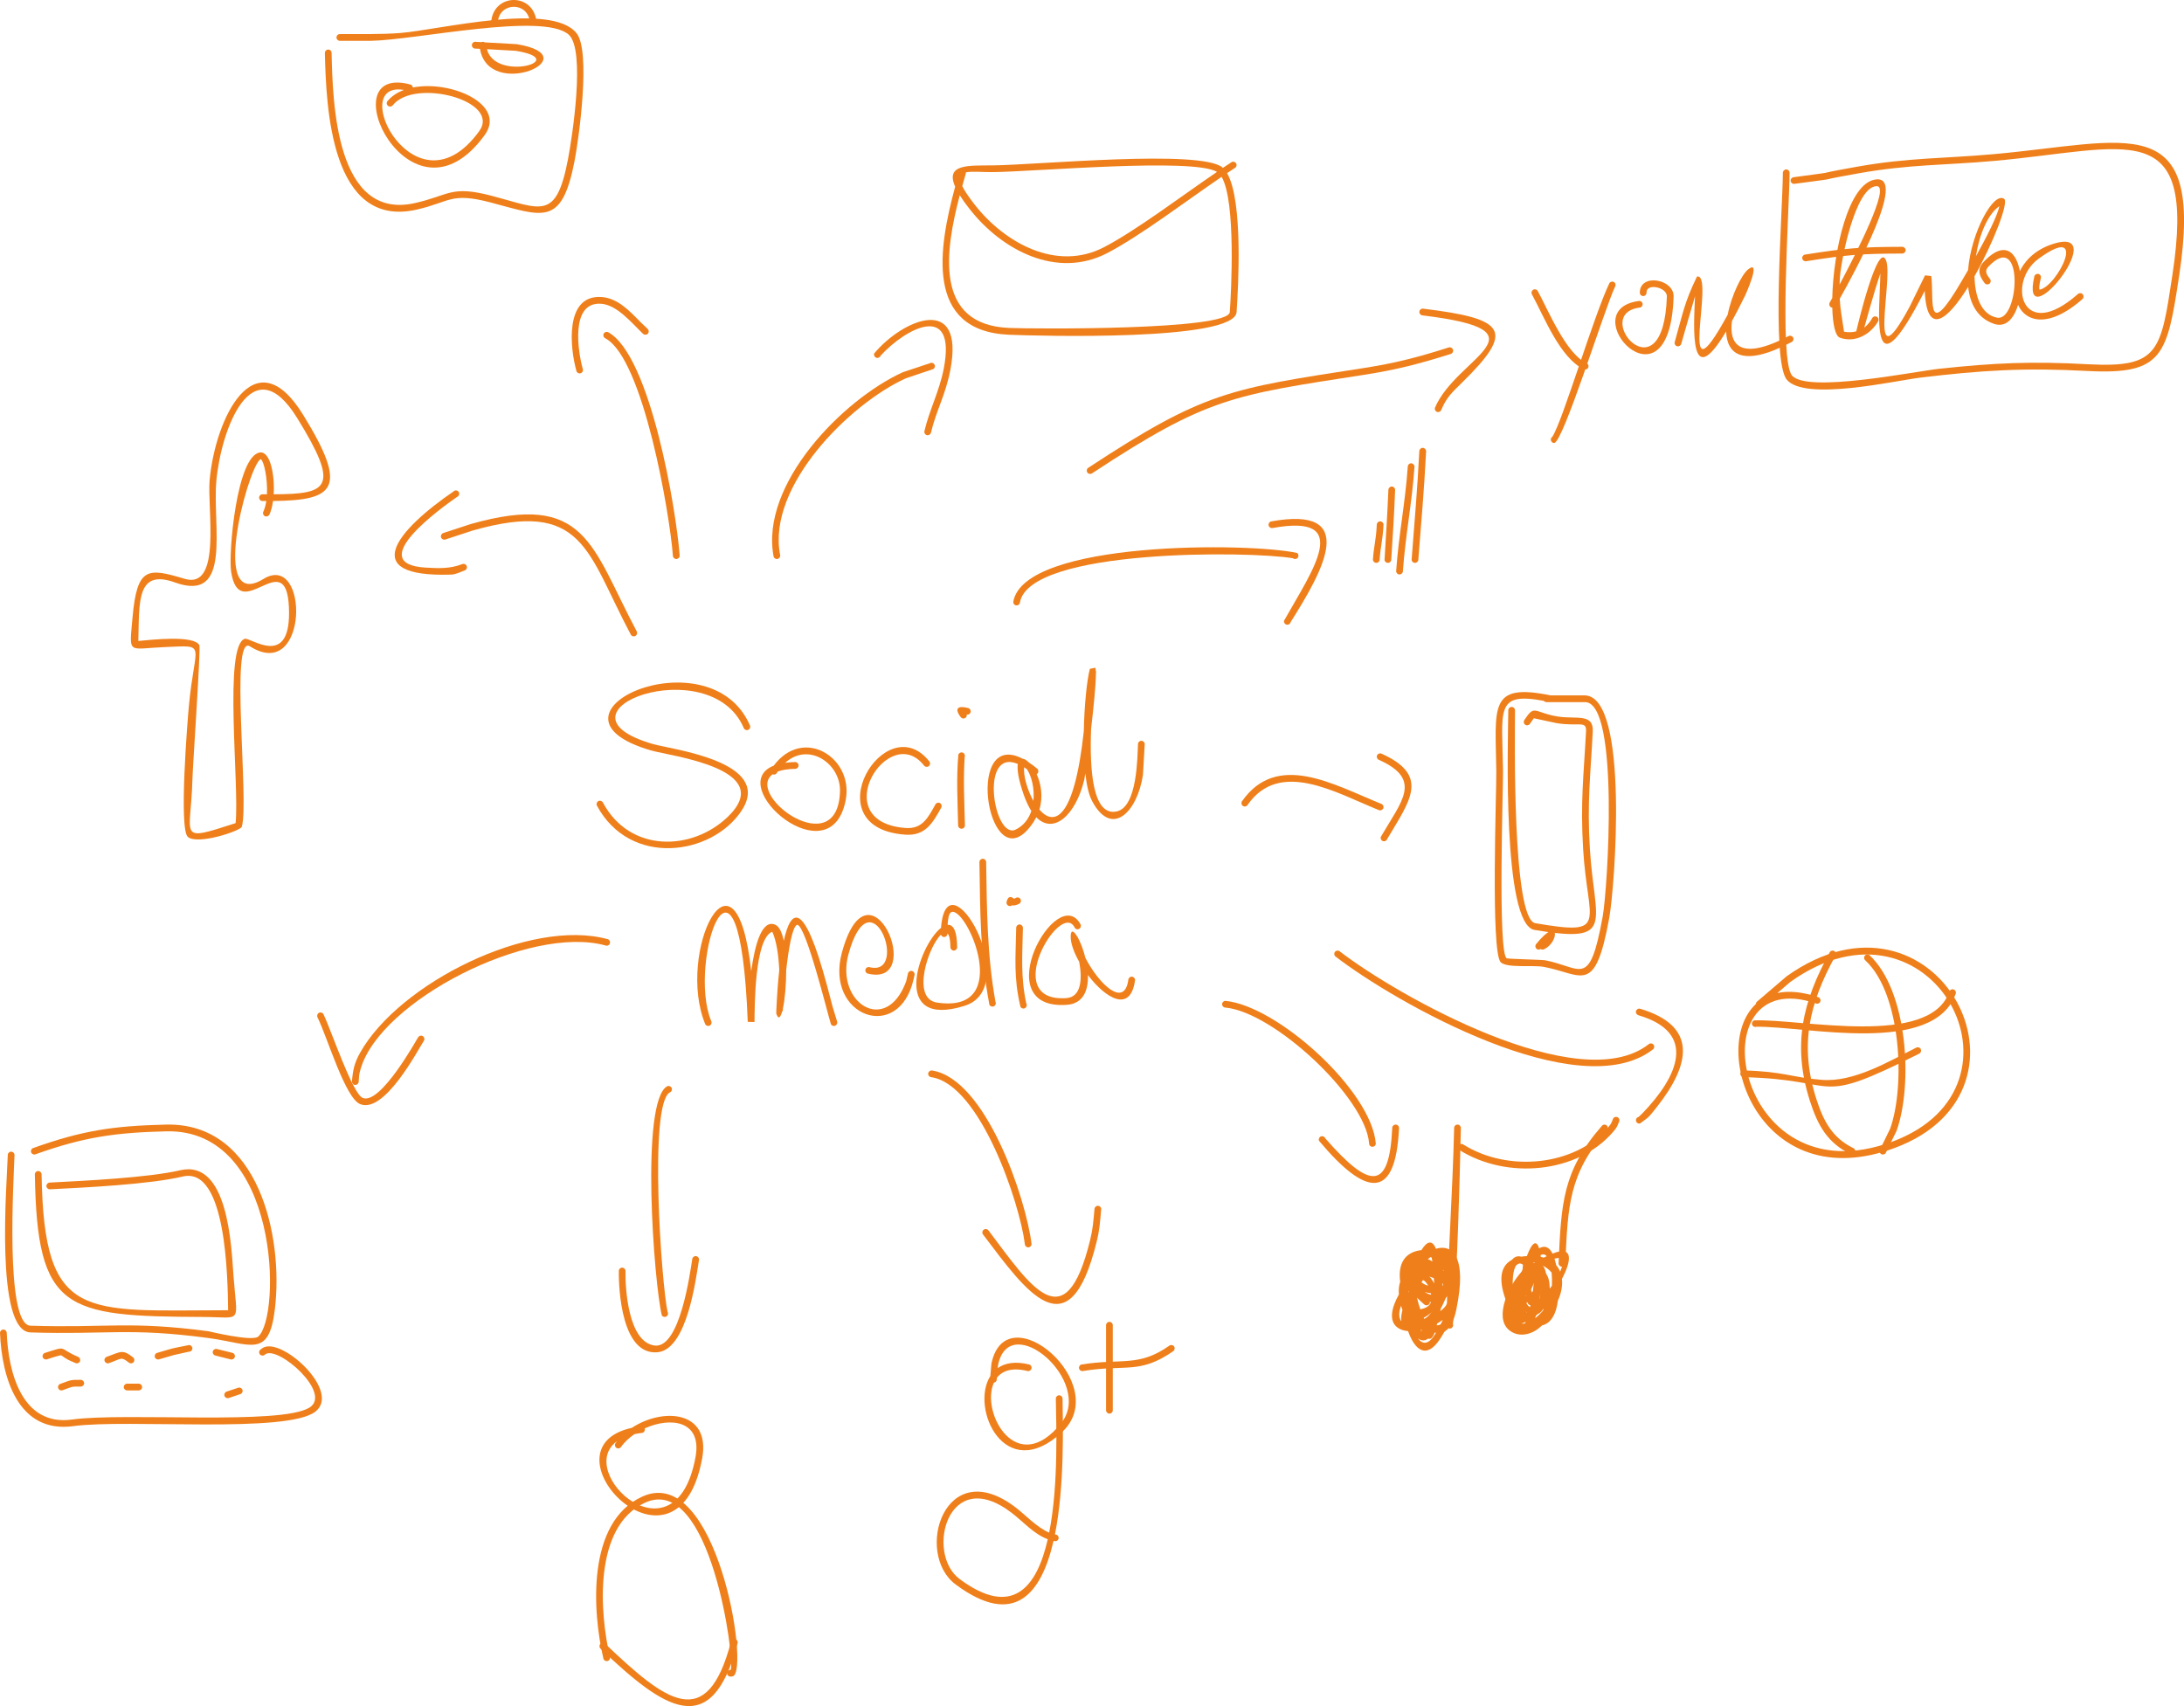 <?xml version="1.0" encoding="UTF-8" standalone="no"?>
<!DOCTYPE svg  PUBLIC '-//W3C//DTD SVG 1.0//EN'  'http://www.w3.org/TR/2001/REC-SVG-20010904/DTD/svg10.dtd'>
<svg style="shape-rendering:geometricPrecision;text-rendering:geometricPrecision;image-rendering:optimizeQuality" xmlns="http://www.w3.org/2000/svg" fill-rule="evenodd" xml:space="preserve" height="214.34mm" width="274.36mm" version="1.0" clip-rule="evenodd" xmlns:xlink="http://www.w3.org/1999/xlink" viewBox="0 0 29526 23067">
 <defs>
  <style type="text/css">
   <![CDATA[
    .fil1 {fill:none}
    .fil0 {fill:#EF7F1A}
   ]]>
  </style>
 </defs>
 <g id="Warstwa_x0020_1">
  <g id="_619355680">
    <path class="fil0" d="m10054 9841c-456-1064-2735-217-1226 219 254 73 1642 238 1194 906-402 600-1504 762-1953-75-10-23 0-50 22-61 23-10 50 0 61 23 365 680 1205 655 1687 191 675-650-776-822-1035-897-1692-489 795-1598 1336-336 8 24-4 50-28 58s-50-4-58-28z"/>
   <path class="fil1" d="m10097 9826c-424-1237-3290-53-891 364 2175 378-455 2083-1096 682"/>
    <path class="fil0" d="m10750 10395c-101 2-178 15-236 37-3 6-7 11-10 17-12 21-37 30-59 20-381 281 885 1210 911 228 10-370-422-673-741-383 41-6 87-10 137-11 25 1 45 22 44 47 0 25-21 45-46 45zm-290-43c402-537 1081-106 974 462-201 1063-1653-192-974-462z"/>
   <path class="fil1" d="m10751 10349c-1159-27 415 1545 638 456 120-582-642-920-926-378"/>
    <path class="fil0" d="m12491 10349c-477-605-1336 769-244 846 224 15 302-144 398-317 11-23 38-32 61-21 22 11 31 39 20 61-116 209-216 386-486 367-1267-88-270-1744 326-988 14 21 9 49-12 63-20 15-49 9-63-11z"/>
   <path class="fil1" d="m12528 10323c-478-695-1497 826-285 917 239 18 348-153 442-342"/>
    <path class="fil0" d="m13042 10232c-21 309-4 617 3 927 0 26-21 46-46 46s-46-20-46-46c-7-335-25-625 3-954 7-24 33-38 57-30 24 7 37 33 29 57z"/>
   <path class="fil1" d="m12999 10218c-30 95 0 755 0 941"/>
    <path class="fil0" d="m13070 9662c3 15-3 32-16 42-19 16-48 14-64-6-95-123-37-161 99-125 24 6 39 31 33 56-7 23-29 37-52 33z"/>
   <path class="fil1" d="m13077 9617c-79-21-124-35-52 52"/>
    <path class="fil0" d="m13883 10400c-13-10-26-18-38-26-11 112 42 304 126 455 17-168-26-341-88-429zm-123-71c-524-222-324 1033-28 887 109-54 176-146 211-251-36-57-70-127-101-214-75-214-94-349-82-422zm292 617c192 223 467 161 600-1056 7-351 42-694 82-847l74-15c4 9 6 26 7 51l3-1 2-8-4 36c0 144-30 452-65 746-22 557 21 1189 346 1119 282-60 279-748 288-909-1-25 20-46 45-46s46 20 46 45l-24 415c-75 502-421 857-688 354-44-83-74-216-91-372-7 44-12 75-15 87-117 480-415 742-648 505-11 21-23 42-37 64-599 904-964-1280-148-856 26 3 55 21 85 51 37 24 74 52 115 86 17 18 17 47 0 65-3 3-6 5-10 7 59 129 90 304 37 479z"/>
   <path class="fil1" d="m13992 10427c-822-822-723 1314-137 756 502-478-305-1441 31-446 208 619 686 411 779-516 254-2533-16-191 36 230 94 771 745 865 729-390"/>
    <path class="fil0" d="m9535 13849c-399-962 411-2643 621-718 49-359 144-707 325-628 55 24 92 106 115 217 93-423 267-584 586 610 112 416 37 162 134 478 9 24-2 50-25 60s-50-1-59-25c-50-162-337-1333-455-1340-66 25-115 321-148 611 0 197-18 395-44 518-1 21-2 37-3 47-1-5-3-10-5-14-25 96-55 126-83 36 0-1 8-284 41-584-9-202-39-402-95-520-241 95-237 1020-240 1221l-91-2v1c-111-2876-824-808-495-14 12 22 5 49-17 62-21 13-49 6-62-16z"/>
   <path class="fil1" d="m9574 13826c-394-673 452-3053 578-74 16 397-71-1181 311-1207 259 321-19 1943 109 656 186-1863 579 328 702 625"/>
    <path class="fil0" d="m11758 13077c541 134 18-1297-288-173-179 658 513 1099 781 363l24-105c5-24 30-40 54-34 25 5 40 30 35 54l-12 54c-196 875-1205 508-970-357 373-1368 1155 484 348 284-24-7-37-33-29-57s33-37 57-29z"/>
   <path class="fil1" d="m11744 13120c656 211 40-1494-318-228-220 778 660 1136 869 387l24-107"/>
    <path class="fil0" d="m12849 12805c-1-103-16-161-40-185v1c1 26-18 47-43 48-21 1-39-12-45-31-169 157-406 863-55 917 1045 159 406-1295 198-1224-37 12-49 98-53 173 74-6 128 78 129 304-1 25-22 45-47 44s-45-22-44-47zm-127-260c76-1024 1123 802 319 1054-1015 318-619-820-319-1054z"/>
   <path class="fil1" d="m12894 12806c32-955-1141 1152 133 750 759-240-309-1997-263-933"/>
    <path class="fil0" d="m13332 11656c11 647 11 1249 126 1888 11 23 2 50-21 61-22 11-50 2-61-20-126-665-124-1257-135-1929 0-25 20-45 46-45 25 0 45 20 45 45z"/>
   <path class="fil1" d="m13287 11656c0 368 34 1711 130 1908"/>
    <path class="fil0" d="m13829 12545c-7 365-33 663 46 1023 13 22 5 49-17 62-21 13-49 5-62-17-95-400-65-663-58-1068 0-25 20-46 45-46s46 21 46 46z"/>
   <path class="fil1" d="m13783 12545c0 221-35 895 53 1046"/>
    <path class="fil0" d="m14526 12536c-193-364-1012 1020-111 959 208-14 217-267 175-491-72-127-117-252-115-345 2-95 43-75 90 7 1-3 1-6 1-9 1 5 2 10 3 14 37 66 77 168 105 280 183 356 527 683 580 297 2-25 23-44 48-43 25 2 45 23 43 49-63 451-402 240-637-71 6 204-60 388-288 403-1097 75-125-1675 190-1085 9 24-2 50-25 60s-50-1-59-25z"/>
   <path class="fil1" d="m14568 12519c-206-494-1179 1072-151 1022 595-30-175-1555 225-532 106 273 628 724 658 242"/>
    <path class="fil0" d="m13781 12218c-33 17-67 30-99 22-10 9-25 13-40 9-24-5-39-30-34-54 14-58 43-93 99-44 9-1 19-7 27-11 21-13 49-6 62 16 13 21 6 49-15 62z"/>
   <path class="fil1" d="m13757 12179c-99 59-85-56-104 26"/>
    <path class="fil0" d="m8529 8582c-601-1128-634-1838-2142-1408l-365 120c-24 9-50-4-59-27-8-24 4-50 27-59l372-122c1565-445 1629 292 2245 1448 13 21 6 50-15 63s-49 7-63-15z"/>
   <path class="fil1" d="m8568 8558c-540-866-465-2071-2562-1307"/>
    <path class="fil0" d="m6178 6719c-226 157-1259 904-428 955 186 11 332 17 500-47 23-9 50 2 59 25 10 23-1 50-24 59-62 24-123 56-189 58-1269 40-735-600 52-1136 24-8 50 4 58 28s-5 50-28 58z"/>
   <path class="fil1" d="m6163 6676c-165 57-1531 1121-196 1041 162-9 84 42 300-48"/>
    <path class="fil0" d="m3549 6683h60c10-212-40-450-84-475-5 2-13 8-16 11-181 188-669 2050 52 1609 621-380 615 1415-182 911-275-174-9 2098-110 2439-16 55-595 250-729 138-125-105-3-1596 13-1765 79-871 263-826-326-802-504 20-481 113-436-394 61-700 209-677 706-529 504 150 302-951 337-1335 76-835 609-1945 1263-884 614 995 438 1158-406 1167-10 71-26 135-49 183-11 23-38 32-61 22-22-11-32-38-21-61 19-41 32-90 40-144h-51c-26 0-46-21-46-46s20-45 46-45zm151 0c744-2 898-90 319-1029-611-991-1032 159-1094 846-56 613 220 1657-560 1375-525-190-480 274-495 791 187-17 751-81 825 57 21 38-89 1631-94 1822-20 781-215 843 584 584 53-518-166-2399 124-2492 77-25 634 424 597-425-37-863-670 262-782-485-37-247 74-1557 387-1609 140-23 205 295 189 565z"/>
   <path class="fil1" d="m3549 6728c707 0 1229 96 509-1098-629-1044-1240 113-1189 1307 94 2205-1046-410-1046 1778 1287 0 732-381 732 1830 0 732-253 938 671 619 134-388-229-2753 179-2462 690 491 702-1207 182-837-997 710 9-3043 66-1176 5 150 15 108-52 248"/>
    <path class="fil0" d="m10459 7527c-188-981 937-2127 1748-2495l379-126c25-5 48 12 53 37 4 24-12 48-37 52l-356 120c-759 344-1877 1459-1700 2384 8 24-6 49-30 57s-49-6-57-29z"/>
   <path class="fil1" d="m10502 7513c-276-857 1165-2396 2092-2562"/>
    <path class="fil0" d="m11819 4778c384-460 1225-816 1030 219-65 344-190 547-263 852-5 24-29 40-54 35-24-5-40-29-35-54 71-298 203-540 263-852 172-903-512-544-855-169-9 24-35 36-59 28-23-9-36-35-27-59z"/>
   <path class="fil1" d="m11862 4794c56-155 1535-1225 745 823-36 93-46 127-65 222"/>
    <path class="fil0" d="m13056 2350c-15 53-31 108-47 166 30 62 85 144 168 251 405 517 1106 908 1747 576 438-228 1047-691 1529-1019-320-194-2471-3-3025 3-145 2-286-15-371 4 1 6 1 13-1 19zm-81 290c-197 752-353 1752 669 1794 316 14 2966 33 2982-215 19-269 85-1497-111-1828-483 329-1102 800-1546 1031-684 355-1428-41-1863-599-54-69-97-129-131-183zm3557-370c41-28 81-54 120-79 22-11 49-2 61 20 11 23 2 50-20 61-34 22-69 45-104 69 221 375 150 1564 129 1878-27 399-2706 322-3074 307-1153-48-952-1183-731-2002-137-311 184-284 513-288 606-7 2803-219 3101 28 2 2 4 4 5 6z"/>
   <path class="fil1" d="m13012 2336c-273 876-497 2144 632 2144 383 0 3028 67 3028-261 0-2727 396-1935-3608-1935-530 0 801 1719 1883 1098 601-345 1529-1051 1725-1150"/>
    <path class="fil0" d="m9097 7513c-42-563-400-2664-912-2938-23-10-35-36-25-60 9-23 35-34 59-25 575 306 924 2410 970 3023 0 25-21 45-46 45s-46-20-46-45z"/>
   <path class="fil1" d="m9143 7513c0-562-473-2794-941-2981"/>
    <path class="fil0" d="m7794 5020c-89-313-165-1040 340-1004 215 15 375 186 516 329l-3-2 109 104c18 18 19 46 2 65-18 18-47 18-65 1-154-148-351-391-566-406-428-31-308 671-249 879 10 23-2 50-25 59-23 10-50-2-59-25z"/>
   <path class="fil1" d="m7836 5003c-255-625 112-1382 780-628l109 105"/>
    <path class="fil0" d="m4483 716c15 667 54 2274 1129 2029 469-106 482-243 1038-97 668 175 867 344 1028-491 56-289 242-1484 10-1689-346-307-2074 75-2677 84h-413c-25 2-47-17-49-42s16-47 41-49c270-2 557 6 823-15 520-41 2046-426 2383 5 192 244 31 1418-28 1723-174 899-425 750-1141 562-534-140-544-4-994 98-1160 264-1224-1384-1241-2118 0-26 20-46 45-46 26 0 46 20 46 46z"/>
   <path class="fil1" d="m4437 716c0 859 134 2527 1412 2e3 1162-479 1908 1488 1987-1980 20-868-1839-191-2823-230-34-1-401-1-419 0"/>
    <path class="fil0" d="m5461 1216c-784-134 157 1742 1017 558 300-413-870-721-1166-353-15 21-43 26-64 12s-26-43-12-63c57-70 135-120 225-154zm120-33c518-102 1272 230 971 644-1009 1388-2123-986-1002-684 18 6 30 22 31 40z"/>
   <path class="fil1" d="m5535 1186c-990-330 29 1950 980 614 349-489-963-811-1241-405"/>
    <path class="fil0" d="m6583 665c114 447 1153 146 390 22l-390-22zm-94-5l-65-3c-25 0-45-21-45-46s20-46 45-46l85 5c6-3 13-5 20-5 9 0 17 3 24 8l433 24c1e3 166-379 772-497 63z"/>
   <path class="fil1" d="m6529 611c0 753 1815 0-105 0"/>
    <path class="fil0" d="m6640 299c29-391 573-406 614-2 0 25-20 46-45 46-26 0-46-21-46-46-28-280-412-267-432-1 1 25-19 46-44 47s-46-19-47-44z"/>
   <path class="fil1" d="m6686 297c-10-322 523-337 523 0"/>
    <path class="fil0" d="m13699 8135c147-831 3211-800 3839-658 19 17 22 45 6 65-16 19-45 22-64 6-571-99-3562-133-3691 597-2 25-25 43-50 40-25-2-43-25-40-50z"/>
   <path class="fil1" d="m13744 8140c86-804 3619-748 3765-627"/>
    <path class="fil0" d="m17184 7050c1198-217 707 661 265 1360-5 25-29 41-53 36-25-4-41-28-37-53 383-684 945-1454-153-1254-25 5-49-9-55-34-6-24 9-49 33-55z"/>
   <path class="fil1" d="m17195 7094c1406-342 221 1244 209 1307"/>
    <path class="fil0" d="m18704 7094c-10 212-40 284-52 471 0 25-20 45-45 45-26 0-46-20-46-45 13-191 43-262 52-471 0-25 21-45 46-45s45 20 45 45z"/>
   <path class="fil1" d="m18659 7094c0 316-52 251-52 471"/>
    <path class="fil0" d="m18861 6624c-12 313-31 624-52 936 2 25-16 48-41 50-25 3-48-16-50-41 19-316 39-629 52-945 0-25 21-46 46-46s45 21 45 46z"/>
   <path class="fil1" d="m18816 6624c0 136-53 940-53 941"/>
    <path class="fil0" d="m19123 6310c-35 502-121 914-157 1412 0 25-21 45-46 45s-45-20-45-45c35-500 122-912 157-1412 0-25 20-46 45-46s46 21 46 46z"/>
   <path class="fil1" d="m19077 6310c0 470-157 967-157 1412"/>
    <path class="fil0" d="m19280 6101c-25 491-65 970-105 1460 2 25-17 47-42 49s-47-16-49-41c37-492 80-974 104-1468 0-25 21-46 46-46s46 21 46 46z"/>
   <path class="fil1" d="m19234 6101c0 257-106 1447-105 1464"/>
    <path class="fil0" d="m16789 10836c477-683 1242-226 1884 32 24 8 37 34 29 58-8 23-34 36-58 28-581-233-1341-695-1776-73-12 22-40 30-62 17-22-12-29-40-17-62z"/>
   <path class="fil1" d="m16829 10859c399-696 1337-113 1830 52"/>
    <path class="fil0" d="m18675 10189c665 298 383 639 79 1155-8 24-34 37-58 28-24-8-36-34-28-58 282-485 568-774-25-1040-24-9-36-35-27-59 9-23 35-35 59-26z"/>
   <path class="fil1" d="m18659 10231c767 289 131 869 52 1098"/>
    <path class="fil0" d="m20872 9476c-666-124-563 121-552 950 3 194-74 2485 51 2531 21 8 483 20 511 25 502 92 604 403 785-588 67-370 230-2888-235-2901h-472-2-51c-14 0-27-7-35-17zm91-74h465c601 17 403 2599 328 3008-194 1064-358 760-889 662-145-26-496 20-578-62-139-138-56-2317-60-2582-11-874-108-1199 734-1026z"/>
   <path class="fil1" d="m20959 9447c-828-224-679 152-679 1412 0 3083-246 1776 993 2287 649 267 725-3723 157-3699-161 7-358 0-523 0"/>
    <path class="fil0" d="m20482 9604c-2 343-40 2825 274 2878 1012 173 707 6 647-1e3 -39-636 8-998 39-1593 8-151-92-64-394-111l-312-67-53 76c-15 21-43 26-64 11-20-14-25-43-11-63l35-50c106-151 130-42 419 3 253 39 484-48 471 205-30 591-78 951-39 1583 61 1011 364 1286-749 1097-439-75-357-2568-354-2969 0-25 20-46 46-46 25 0 45 21 45 46z"/>
   <path class="fil1" d="m20437 9604c0 461-56 2878 313 2923 1156 143 680 101 680-1616 0-1596 360-957-714-1250l-70 100"/>
    <path class="fil0" d="m20766 12766c329-406 316-19 102 71-14 4-28 1-39-6-16 11-38 11-54-1-20-15-24-44-9-64z"/>
   <path class="fil1" d="m20802 12793c260-349 189-40 53 0"/>
    <path class="fil0" d="m8185 12783c-1027-283-3044 748-3310 1671-23 78-20 90-26 169 0 25-20 46-46 46-25 0-45-21-45-46 12-155 33-252 111-391 526-935 2295-1825 3350-1533 23 9 35 36 25 59-9 24-36 35-59 25z"/>
   <path class="fil1" d="m8202 12741c-976-399-3399 934-3399 1882"/>
    <path class="fil0" d="m4372 13711c109 224 392 1079 533 1134 239 94 723-782 748-820 13-22 41-29 62-16 22 13 29 41 16 62-82 126-531 987-860 858-203-79-441-892-577-1171-13-21-6-49 15-62 22-14 50-7 63 15z"/>
   <path class="fil1" d="m4333 13734c430 705 334 2048 1359 314"/>
    <path class="fil0" d="m196 15617c-8 288-135 2296 216 2307 1025 33 1335-67 2405 75 3 0 592 143 673 73 314-271 293-2813-1242-2776-692 17-1112 77-1764 309-22 11-49 2-61-20-11-22-2-50 20-61 670-240 1089-302 1801-319 1256-30 1590 1519 1472 2496-81 675-320 467-911 388-1065-141-1371-41-2393-74-487-16-317-2039-307-2398 0-26 20-46 45-46s46 20 46 46z"/>
   <path class="fil1" d="m150 15617c0 449-154 2352 262 2352 1865 0 1015-115 3032 162 425 58 474-2959-1198-2880-453 21-1299 69-1782 313"/>
    <path class="fil0" d="m91 18023c22 536 208 1262 881 1170 730-100 2825 80 3212-162 312-195-425-840-596-721l-9 7c-18 17-47 15-64-3-17-19-16-47 3-64 22-18 32-26 59-37 271-100 1028 601 689 871-379 303-2539 98-3274 198-747 102-968-654-992-1262 1-25 22-45 47-44s45 22 44 47z"/>
   <path class="fil1" d="m46 18022c-13 384 208 1374 936 1216 1053-229 4660 461 2815-946-55-42-177-74-248-9"/>
    <path class="fil0" d="m607 18292c317-100 169-66 448 53 23 9 35 35 27 59-9 23-35 35-59 26-106-45-108-44-196-106-26-1-184 52-193 55-24 7-49-6-57-30-7-24 6-50 30-57z"/>
   <path class="fil1" d="m621 18335c331-103 129-55 418 53"/>
    <path class="fil0" d="m1444 18344c192-67 209-106 356 9 19 16 22 44 6 64-16 19-45 22-64 6-111-86-95-53-271 8-24 8-50-6-57-30-8-24 6-49 30-57z"/>
   <path class="fil1" d="m1457 18388c196-61 192-101 314 0"/>
    <path class="fil0" d="m2123 18292c283-82 138-46 436-107 25 3 44 25 42 50-3 25-25 43-50 41-265 59-131 25-401 103-24 7-49-6-57-30-7-24 6-50 30-57z"/>
   <path class="fil1" d="m2137 18335c48-15 364-109 418-104"/>
    <path class="fil0" d="m2932 18239s209 52 209 52c25 6 40 31 34 56-7 24-31 39-56 33l-209-53c-24-6-39-30-33-55 6-24 31-39 55-33z"/>
   <path class="fil1" d="m2921 18283l209 52"/>
    <path class="fil0" d="m815 18711c147-52 126-56 276-55 25 0 46 20 46 45 0 26-21 46-46 46-137-1-106 1-247 50-24 8-49-5-57-29s5-50 28-57z"/>
   <path class="fil1" d="m830 18754c189-63 114-53 261-53"/>
    <path class="fil0" d="m1719 18708h156c26 0 46 21 46 46s-20 45-46 45h-156c-26 0-46-20-46-45s20-46 46-46z"/>
   <path class="fil1" d="m1719 18754h156"/>
    <path class="fil0" d="m3064 18815s156-52 156-52c24-8 50 5 58 29 8 23-5 49-29 57l-157 53c-23 7-49-5-57-29s5-50 29-58z"/>
   <path class="fil1" d="m3078 18858l157-52"/>
    <path class="fil0" d="m562 15878c33 2e3 573 1838 2522 1837-6-429-23-1947-612-1808-455 107-1308 148-1799 173-25 0-46-20-46-45s21-46 46-46c475-25 1327-65 1765-167 646-149 689 1023 718 1420 50 675 131 566-412 564-1869-8-2243-80-2273-1928 0-25 20-45 45-45s46 20 46 45z"/>
   <path class="fil1" d="m516 15878c0 1905 448 1882 2614 1882 0-437-63-2138-675-1895-134 53-1542 170-1782 170"/>
    <path class="fil0" d="m9055 14770c-287 160-111 2601-30 2967 13 22 6 50-16 62-21 13-49 6-62-15-104-426-295-2898 74-3098 24-10 50 2 60 25 9 23-2 50-26 59z"/>
   <path class="fil1" d="m9038 14728c-305 123-162 2848-52 3032"/>
    <path class="fil0" d="m8456 17192c-3 228 36 949 391 1e3 347 49 484-997 512-1170 4-25 27-42 52-39 24 4 42 26 39 51-43 262-161 1214-561 1249-481 42-527-837-523-1105 4-25 27-42 52-38s42 28 38 52z"/>
   <path class="fil1" d="m8411 17185c-124 774 704 1997 993-157"/>
    <path class="fil0" d="m8158 22427c-150-641-228-1845 522-2191 1007-465 1458 2343 1230 2427-16 6-22 5-39 5-25-2-44-24-41-49 2-25 23-43 48-42 64-106-269-2670-1160-2259-699 324-611 1490-473 2082 8 24-5 50-30 57-24 8-49-6-57-30z"/>
   <path class="fil1" d="m8202 22414c-610-1957 1359-3771 1730 91 3 31 2 123-57 118"/>
    <path class="fil0" d="m8182 22225c814 773 1374 1222 1701-30 5-25 30-40 54-35 25 5 40 30 35 54-352 1346-1e3 887-1855 75-17-18-17-47 0-64 18-18 47-18 65 0z"/>
   <path class="fil1" d="m8150 22257c788 788 1495 1232 1777-52"/>
    <path class="fil0" d="m8675 19374c-34 4-67 10-97 16-72 49-134 107-180 170-12 22-40 30-62 18-21-13-29-40-17-62 7-10 15-20 22-30-582 418 791 1691 1062 214 91-498-342-545-688-387 2 4 3 8 3 13 2 25-17 47-43 48zm-133-69c420-277 1069-234 951 412-336 1830-2230-131-951-412z"/>
   <path class="fil1" d="m8672 19329c-1408 91 441 2197 776 379 144-781-881-540-1089-170"/>
    <path class="fil0" d="m16566 13532c707 68 1980 1219 2034 1932-2 25-25 43-50 41s-43-24-41-49c-50-619-1284-1769-1940-1833-25 1-46-19-47-44s19-46 44-47z"/>
   <path class="fil1" d="m16567 13578c618-21 2031 1367 1987 1882"/>
    <path class="fil0" d="m17917 15391c606 694 866 712 905-140 0-26 21-46 46-46s46 20 46 46c-46 985-443 936-1082 173-9-24 3-50 26-59 24-9 50 3 59 26z"/>
   <path class="fil1" d="m17875 15408c4 10 993 1292 993-157"/>
    <path class="fil0" d="m19344 17485c-30-3-57-9-81-15 28 18 57 30 85 36-1-7-3-14-4-21zm69-601c215-65 427 91 275 824-55 265-169 342-292 309-37 101-90 128-166-10-32-58-58-113-80-166-71-7-105-82-113-189-161-310-193-707 180-750 69-114 143-150 196-18zm-67 721c-57-9-123-45-197-115 7 58 23 129 53 213 66-14 124-40 144-98zm-291-222c-33-49-46-94-43-134-6 71 6 149 30 227 4-31 8-61 13-93zm-43-135c6-63 51-112 115-144 9-26 18-52 28-76-91 42-134 123-143 220zm248-185c34-6 70-8 105-7-3-20-7-38-11-55l-16-3c-28 18-55 40-78 65zm197 3c17 4 35 9 51 14-2-19-5-39-9-59l-51-7c3 16 6 34 9 52zm185 332c-31 70-90 153-184 248-8 97-19 193-36 273 76 1 142-64 177-229 23-113 37-210 43-292zm-264 324c-50 45-93 76-131 95l6 15c33 32 68 56 101 71 10-48 18-110 24-181zm90-563c2 18 4 36 5 55 2 19 2 96-2 197 7 5 12 13 15 21 26-52 39-133 31-253-13-8-29-15-49-20zm-286 52c65-23 145 19 206 141-2-70-5-139-11-201-49 1-109 9-180 25-2 0-4 1-5 1-4 11-7 23-10 34zm126 173c-36-68-81-95-115-79 19 34 56 62 115 79z"/>
   <path class="fil1" d="m19443 17447c-936 30 533-1368 200 252-199 971-1357-1008-104-718 297 1257-1182 1-39 147 488 63-745 1383-362 71 383-1309 384 1571 78 657-423-1265 660-142-87-96"/>
    <path class="fil0" d="m19259 17640c-57-48-103-94-140-136-18 36-34 72-47 106 24-2 47 15 50 39 68 350 223 134 312-54 14-106 15-212-2-290-48-27-101-46-153-53-39 49-78 106-112 165 33 44 80 94 146 150 21 15 25 43 10 63-15 21-43 25-64 10zm-186-194c-3-5-6-10-9-15-8 11-15 22-22 33-1 14-1 29-1 44 10-21 21-42 32-62zm82-332c24-5 50-7 77-6 7-5 13-10 20-13-38-8-70-1-97 19zm500 569c-24 120-82 260-187 421-185 281-343 148-432-107-194-17-310-162-124-495-10-120 19-203 71-256 49-210 171-329 390-185 147-124 269-119 245 189-1 15-3 30-5 45 39 58 62 114 72 168 25 69 20 145-30 220zm-225-580c32 26 66 57 102 93l1 2c2-113-41-131-103-95zm75 742c-25 18-51 36-78 51-59 173-151 281-258 199 60 82 137 90 223-42 49-74 86-144 113-208zm-186 104c-39 15-78 26-116 35 42 28 81 11 116-35zm179-598c1 19 2 39 3 59 3-16 7-32 10-47-4-4-9-8-13-12zm-19 339c-2 12-5 25-7 38 31-24 56-49 74-73 7-13 14-25 19-37 4-41 2-79-3-114-23 65-51 129-83 186zm-519 23c-7-20-13-39-19-58-36 100-29 168 5 210-7-42-1-94 14-152zm167-358l36-54c-12 15-25 30-39 48l3 6z"/>
   <path class="fil1" d="m19286 17603c-868-638 908-683 144 476-448 678-738-1662 70-850 642 645-1176 1177-466 165 712-1014 428 1257 57 514-629-1256 1260-535 248-52-1001 477 486-1687 200-409-53 237-390 719-462 209"/>
    <path class="fil0" d="m19557 17932c13-885 81-1790 102-2681 0-26 20-46 46-46 25 0 45 20 45 46-19 848-45 1810-107 2652 8 23-5 49-28 57-24 8-50-4-58-28z"/>
   <path class="fil1" d="m19600 17917c-1-4 105-2375 105-2666"/>
    <path class="fil0" d="m19784 15475c609 381 1509 286 1954-229 46-54 41-53 66-110 5-25 30-40 54-34 25 5 40 30 35 54-34 80-27 81-87 150-476 554-1426 649-2076 243-20-15-25-44-10-64s43-25 64-10z"/>
   <path class="fil1" d="m19757 15512c834 612 2019-55 2091-366"/>
    <path class="fil0" d="m21723 15283c-514 588-526 1019-561 1798 0 25-21 45-46 45s-45-20-45-45c36-813 53-1251 589-1863 18-18 47-17 64 1 18 18 17 47-1 64z"/>
   <path class="fil1" d="m21691 15251c-481 466-575 1186-575 1830"/>
    <path class="fil0" d="m20382 17639c-97-230-148-498 60-607 32-39 74-56 126-41 23-4 48-7 74-8 78-209 134-209 166-105 68-40 133-26 181 71 2 0 4-1 6-2 278-111 252 99 121 345 11 93-10 196-55 295-34 271-166 357-296 333-25 15-51 28-78 40-33 43-71 64-116 52-14-4-27-11-40-21-81-15-115-96-117-210-13-44-24-92-32-142zm448-646c14 3 28 7 41 11 13-7 26-14 40-20-22-25-50-32-84-13 1 7 2 15 3 22zm209 113c22 26 40 55 53 87 73-161 20-204-76-175 8 26 16 55 23 88zm-581 390c8-30 17-60 27-90 5-19 12-38 20-57 22-60 48-119 75-174 7-24 14-47 20-68-23-18-43-26-60-24-13 5-25 11-36 19-52 55-63 223-46 394zm175 362c-3-2-6-4-8-6-32 11-61 12-83 0 8 16 16 30 25 42 14 3 31 3 48 0 6-10 12-22 18-36zm84-760c12-9 23-17 36-25-6-2-12-3-18-4-6 9-12 18-18 28v1zm249 431c-60 83-126 159-189 217-7 28-15 53-23 78 67-53 138-132 201-231 4-21 8-42 11-64zm-127-410c2 58 1 121-2 186 12 53 9 104-10 150-6 55-13 109-22 161 14-17 30-36 46-57 51-65 94-124 130-177 2-61 1-121-4-176-33-40-77-73-125-97-5 3-9 6-13 10zm-137 467c-34 19-74 35-120 46v1c9 33 24 65 46 96 8 11 16 21 23 30 5-2 11-5 16-9 13-48 25-105 35-164zm-106-51c56-17 100-43 127-77 7-51 13-102 18-153-7-20-16-41-30-63-25 31-49 63-69 97-19 68-35 136-46 196z"/>
   <path class="fil1" d="m20489 17760c-713-1142 1321-813 313 57-825 712 95-1816 214-545 121 1296-1176 183-4-283 608-241-809 1751-405 262 388-1430 121 1670-157 409-291-1316 869-116 39-57"/>
    <path class="fil0" d="m20654 17617c-1-5-11-45-23-101l-7 17c-9 85 40 145 91 149 36-36 70-76 96-117 1-5 2-11 3-18 8-74 11-136 10-187-9-24-19-47-31-69-17 13-33 26-47 39-17 39-35 78-47 107 19 74 38 136 42 153 8 24-5 49-30 57-24 7-49-6-57-30zm-55-284c-2-10-3-20-4-29-139 210-260 590-96 625 240 52 345-73 368-238-21 40-49 65-80 77-48 45-109 85-185 116-194 78-164-125-77-340-5-66 15-140 74-211zm-14-153c-2-124 29-202 142-101 81-29 149 6 176 143 30 42 48 109 47 187 157 453-318 789-560 564-182-169-2-591 195-793zm57 565c-27-17-51-41-71-69-14 49-22 93-18 125 27-13 58-32 89-56zm20-476l3-3c7-12 15-23 22-34 7-18 14-35 20-53-2 9-2 16 0 23 4-5 8-11 12-16-4-3-7-5-10-8-17 10-35 25-53 45 1 14 3 30 6 46z"/>
   <path class="fil1" d="m20698 17603c-414-1326 817 374-161 375-545 1 421-1615 322-427-36 431-589-16-57-322 464 191-678 1185-161 165 240-473 15 10 5 53"/>
    <path class="fil0" d="m12597 14473c731 109 1273 1730 1349 2346 0 25-20 46-45 46s-46-21-46-46c-70-559-605-2156-1264-2255-25-1-44-23-43-48 2-25 24-44 49-43z"/>
   <path class="fil1" d="m12594 14519c606 39 1307 1770 1307 2300"/>
    <path class="fil0" d="m13362 16634c575 761 1040 1503 1375 135 41-170 43-250 60-424 2-25 24-44 49-42s44 24 41 49c-17 182-18 262-62 440-371 1511-955 665-1535-101-16-20-12-49 8-64 19-16 48-13 64 7z"/>
   <path class="fil1" d="m13326 16662c485 613 1041 1663 1455 118 37-139 49-288 61-431"/>
    <path class="fil0" d="m13887 18536c-201-50-334-4-409 91l-2 22c0 23-17 42-39 45-185 404 310 1296 909 548 449-560-697-1548-853-786l-4 41c98-69 238-95 426-48 24 7 37 33 29 57-7 24-33 37-57 30zm-498 68l14-166c199-962 1652 281 952 928-770 712-1244-326-966-762z"/>
   <path class="fil1" d="m13901 18492c-959-299-537 1749 423 841 687-649-894-1912-894-684"/>
    <path class="fil0" d="m14365 18911c4 345 30 1173-103 1836h1c25-2 47 17 49 42s-16 47-41 49c-10-1-19-3-28-4-162 706-524 1183-1323 589-567-422-147-1776 813-1040 126 96 284 268 451 339 130-654 94-1491 90-1811 0-26 20-46 45-46s46 20 46 46zm-200 1900c-187-69-335-239-487-356-863-662-1173 546-705 894 717 533 1045 109 1192-538z"/>
   <path class="fil1" d="m14319 18911c0 710 176 3566-1373 2475-548-386-107-1855 950-798 48 48 302 210 371 205"/>
    <path class="fil0" d="m15044 17917v1150c0 26-20 46-45 46s-46-20-46-46v-1150c0-25 21-45 46-45s45 20 45 45z"/>
   <path class="fil1" d="m14999 17917v1150"/>
    <path class="fil0" d="m14619 18449c547-88 771 38 1187-253 19-16 48-14 64 5s14 48-5 65c-458 319-642 177-1219 270-24 7-49-6-57-30-7-24 6-50 30-57z"/>
   <path class="fil1" d="m14633 18492c444-138 803 80 1202-261"/>
    <path class="fil0" d="m14712 6325c1577-1037 1919-1069 3719-1348 437-68 733-145 1154-279 24-8 50 5 58 29 8 23-4 49-28 58-427 134-727 213-1170 282-1785 277-2117 304-3682 1333-20 14-49 9-63-12s-9-49 12-63z"/>
   <path class="fil1" d="m14737 6362c2325-1599 3135-1023 4863-1621"/>
    <path class="fil0" d="m19238 4173c1129 138 1248 294 525 1003-131 129-203 191-276 361-6 24-31 39-55 33-25-6-39-31-33-56 292-692 1580-1037-169-1250-25-2-44-25-41-50 2-25 24-43 49-41z"/>
   <path class="fil1" d="m19234 4219c1911 179 333 824 209 1307"/>
    <path class="fil0" d="m20788 3932c141 258 380 845 657 976 24 8 36 34 28 58-8 23-34 36-58 28-325-153-537-707-703-1011-14-21-8-49 13-64 21-14 49-8 63 13z"/>
   <path class="fil1" d="m20750 3957c141 208 387 892 680 994"/>
    <path class="fil0" d="m21834 3877c-148 313-699 2102-823 2113-26-1-45-22-45-47 0-15 8-29 20-37 140-211 557-1630 772-2078 13-21 42-27 63-14 21 14 27 42 13 63z"/>
   <path class="fil1" d="m21796 3853c-153 235-723 2094-784 2091"/>
    <path class="fil0" d="m22165 4159c-669 88 323 1254 370-151 4-124-277-185-275-54 2 25-17 47-42 49s-47-17-49-42c-4-272 465-191 457 50-54 1654-1384 177-467 58 25-2 47 17 48 42 2 25-17 47-42 48z"/>
   <path class="fil1" d="m22162 4114c-790 55 357 1457 418-105 8-190-381-244-366-52"/>
    <path class="fil0" d="m22641 4625c111-391 129-531 301-886 257-53-299 1824 415 516 53-268 191-546 278-614 185-144-41 353-41 353-66 134-125 249-179 347-43 316 107 549 766 203 22-11 49-2 61 20 11 23 2 50-21 61-668 352-874 161-885-144-496 834-440-37-420-476-63 215-126 428-187 644-7 24-32 39-57 32-24-7-38-32-31-56z"/>
   <path class="fil1" d="m22685 4637c702-2510-266 1505 736-405 852-1624-836 846 466 501 96-26 220-102 314-148"/>
    <path class="fil0" d="m24737 4090c1-1 14-24 34-61 14-620 213-1558 590-1603 423-51-279 1241-489 1613 7 140 29 246 58 446 162 28 295-33 379-180 10-23 37-34 60-24s34 37 24 60c-104 182-314 298-518 225-64-22-98-183-104-407-6 0-13-2-19-6-21-13-28-41-15-63zm133-243c235-442 685-1328 504-1330-292-4-494 1035-502 1269-1 21-2 41-2 61z"/>
   <path class="fil1" d="m24776 4114c1651-2701-327-1719 114 409 168 59 394-42 461-200"/>
    <path class="fil0" d="m24403 3442c559-88 749-103 1314-105 25 0 46 20 46 45s-21 46-46 46c-560 2-744 16-1299 104-25 4-49-13-53-38s13-48 38-52z"/>
   <path class="fil1" d="m24410 3487c620-103 693-105 1307-105"/>
    <path class="fil0" d="m25098 4468c1-4 291-1241 402-942 96 260-267 1707 319 617l206-420 84 9c40 281-70 848 336 194 21-35 85-140 162-274 40-509 346-1067 488-963 65 48-148 598-401 1046 5 281 95 521 306 560 299 55 369-1203-118-690-57 60-24 109 21 166 16 20 13 48-6 64-20 16-49 14-65-6-74-97-109-188-15-288 639-676 655 1016 139 837-223-77-323-270-348-499-271 438-558 688-587 54-765 1502-606 247-600-235-86 249-222 749-235 794-7 25-32 39-56 32s-39-32-32-56zm1615-1003c144-259 294-552 316-677-155 107-272 387-316 677z"/>
   <path class="fil1" d="m25142 4480c802-2869-317 1957 923-736 4-8-90 1044 419 206 1480-2436-353-637 292 221 569 755 742-1266 74-598-77 77-40 158 18 227"/>
    <path class="fil0" d="m27591 3760c-7 31-31 120-18 156 237-33 682-925-14-417-429 313-230 1150 531 478 18-18 47-18 65 0 17 18 17 47 0 65-963 849-1281-493-373-752 769-220-482 1332-279 446 7-24 32-38 56-32s39 31 32 56z"/>
   <path class="fil1" d="m27547 3748c-201 762 999-783 105-357-709 338-295 1384 470 618"/>
    <path class="fil0" d="m24194 2336c-3 474-144 2525 32 2740 201 244 1667-56 1991-90 750-80 1242-103 2015-61 957 51 981-172 1138-1211 331-2182-613-1698-2417-1538-657 59-1138 45-1818 166-797 142-88 37-878 144-25 2-47-16-49-41-2-26 17-47 42-49 777-106 75-3 868-144 684-121 1167-108 1827-167 1816-161 2862-641 2516 1642-163 1072-214 1343-1236 1289-854-46-1436-10-2266 90-341 42-1561 322-1803 27-212-256-56-2279-53-2797 0-25 21-45 46-45s45 20 45 45z"/>
   <path class="fil1" d="m24149 2336c0 3781-769 2851 3023 2615 1747-109 2016 646 2296-1621 246-1989-1164-1198-3276-1155-842 17-1354 220-1939 266"/>
    <path class="fil0" d="m24550 13567c-1625-559-1129 2671 1034 1868 2010-747 528-3518-1377-2161l-178 152c152-32 336-18 555 57 23 10 35 36 25 59-9 24-36 35-59 25zm-813 9c1-11 5-22 14-31l403-345c2018-1437 3598 1527 1461 2321-1819 675-2524-1341-1878-1945z"/>
   <path class="fil1" d="m24567 13525c-1634-667-1292 2799 1032 1953 2210-805 325-4042-1816-1900"/>
    <path class="fil0" d="m23716 13796c638-23 2374 369 2637-387 6-24 31-39 55-32 25 6 39 31 33 55-294 846-2020 442-2696 450-24 8-49-4-58-28-8-24 5-50 29-58z"/>
   <path class="fil1" d="m23730 13839c213-73 2449 428 2667-418"/>
    <path class="fil0" d="m23572 14473c542 13 652 95 1056 127 436 35 906-249 1277-435 22-12 50-4 62 18 11 23 3 50-19 62-1455 729-1014 351-2373 319-25 1-46-19-47-44s19-46 44-47z"/>
   <path class="fil1" d="m23574 14519c1140-37 875 480 2352-314"/>
    <path class="fil0" d="m24813 12924c-353 640-490 1208-257 1935 96 300 216 524 496 662 24 9 37 35 29 58-9 24-35 37-58 28-314-154-445-382-554-721-243-759-98-1348 270-2015 15-20 43-25 64-10 20 15 25 43 10 63z"/>
   <path class="fil1" d="m24776 12898c-667 926-345 2456 262 2666"/>
    <path class="fil0" d="m25273 12913c523 486 589 1755 368 2375l-148 302c-14 21-42 26-63 12s-26-43-12-63l136-280c205-575 152-1819-334-2272-20-15-25-43-10-64 15-20 43-25 63-10z"/>
   <path class="fil1" d="m25247 12950c451 328 669 1945 209 2614"/>
    <path class="fil0" d="m18115 12865c766 590 3232 1989 4173 1254 18-17 47-16 64 3 17 18 16 47-2 64-999 780-3482-626-4297-1255-19-17-20-46-3-64 18-19 47-20 65-2z"/>
   <path class="fil1" d="m18084 12898c597 561 3407 2017 4235 1255"/>
    <path class="fil0" d="m22171 13638c783 232 688 750 224 1335-115 146-101 126-223 217-24 6-49-9-54-34-6-24 9-49 34-54l49-46c483-498 752-1093-49-1329-24-6-40-30-35-54 6-25 30-41 54-35z"/>
   <path class="fil1" d="m22162 13682c1165 248 80 1446 0 1464"/>
  </g>
 </g>
</svg>
